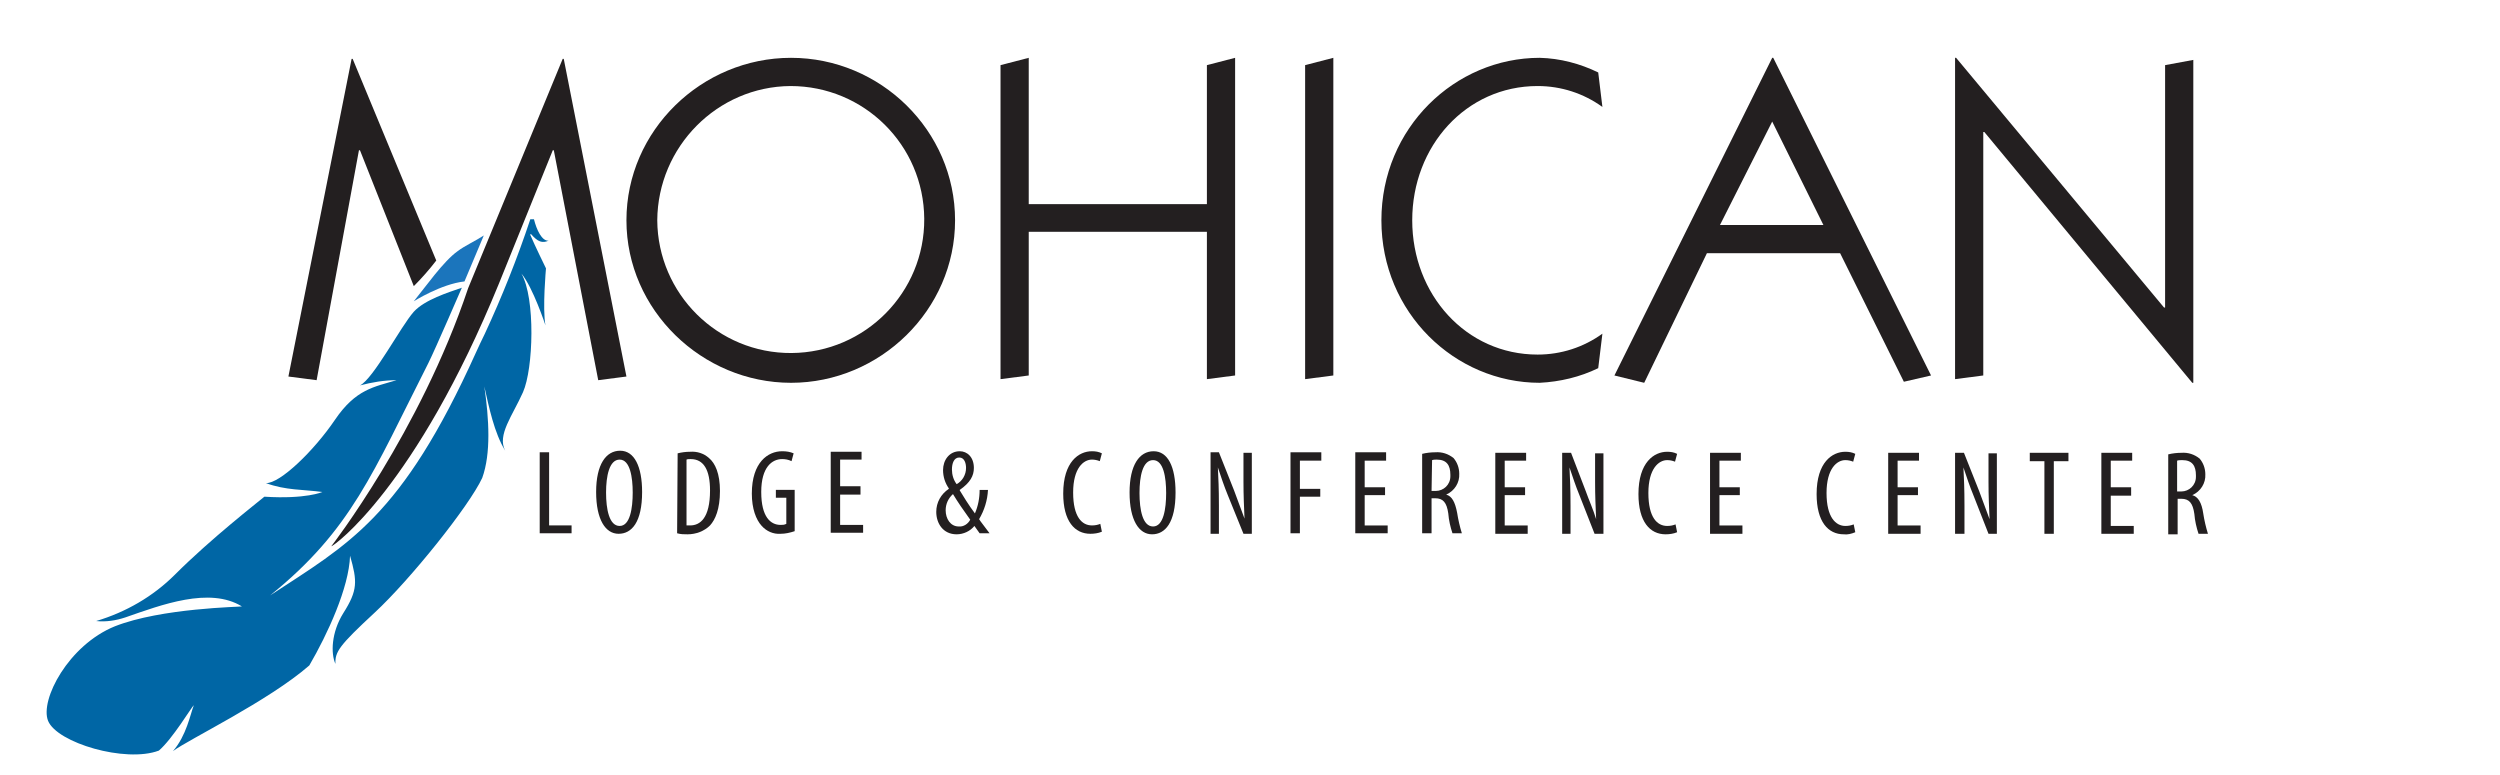 <?xml version="1.0" encoding="UTF-8"?>
<!-- Generator: Adobe Illustrator 26.0.3, SVG Export Plug-In . SVG Version: 6.00 Build 0)  -->
<svg width="400px" height="124px" xmlns="http://www.w3.org/2000/svg" xmlns:xlink="http://www.w3.org/1999/xlink" id="Layer_1" x="0px" y="0px" viewBox="0 0 478.5 148" style="enable-background:new 0 0 478.5 148;" xml:space="preserve">
<style type="text/css">
	.st0{fill:#1B75BC;}
	.st1{fill:#0066A5;}
	.st2{fill:#231F20;}
</style>
<path class="st0" d="M92.6,44.9c-1.5,1-3.7,2-5,3c-2.7,1.9-6.2,6.9-8.4,9.6c0,0,5.2-3.3,9.7-3.8L92.6,44.9z"></path>
<path class="st1" d="M101.5,44.8c0-0.1,0-0.1,0.1-0.2c1.4,1.6,2.2,1.8,3.4,1.3c-1.3,0.1-2.3-2.1-2.8-4.1h-0.7  c-2.5,7.5-5.4,14.8-8.7,21.9c-0.5,1-1.2,2.5-1.7,3.6l0,0C76.8,99,66.6,104,51.7,113.8C67.3,101.2,71.3,90.4,82,69.3  c1.3-2.6,6.4-14.4,6.4-14.4c-2.6,0.9-7.1,2.3-9.2,4.6c-2.5,2.8-7.7,12.8-10.3,14.1c2.3-0.6,4.6-1,7-1c-4.3,1.3-7.8,1.7-11.8,7.6  S53.6,92.4,50.9,92.3c3.8,1.4,7.1,1.2,10.8,1.7c0,0-3.1,1.4-11.1,0.9c-1.3,1.1-10.2,8-17.1,14.9c-4.2,4.2-9.4,7.2-15.1,8.9  c1.9,0.2,3.8-0.1,5.6-0.7c6.9-2.4,16.1-5.9,22.3-2.1c-0.3,0.1-15.4,0.3-24.3,3.8c-8.9,3.6-14.4,14.1-12.8,18.1  c1.7,4.2,14.8,8.1,21.2,5.7c2.6-2.2,6.3-8.4,6.7-8.7c-0.7,1.8-1.4,5.8-4,8.8c2.9-2.2,18.3-9.6,26.1-16.4c3.5-6,7.6-14.9,7.8-21  c1.4,4.9,1.5,6.6-1.3,11c-2.3,3.7-2.4,7.7-1.5,9.7c-0.1-2.3,0.7-3.5,7.5-9.8s18.1-20.4,20.6-25.8c1.7-4.7,1.3-11.3,0.4-17.5  c0.9,4,1.9,8.9,4,12.3c-1.6-3,1.4-6.7,3.4-11.2s2.4-18-0.3-22.7c2.2,2.6,4.6,9.9,4.6,9.9c-0.6-3.2,0.1-10.9,0.1-10.9  S102.3,46.7,101.5,44.8z"></path>
<path class="st2" d="M182.8,42c0,17.2-14.4,31.1-31.4,31.1S119.9,59.2,119.9,42s14.4-31.1,31.5-31.1S182.8,24.8,182.8,42z M125.8,42  c0.1,14.1,11.6,25.5,25.7,25.4c14.1-0.1,25.5-11.6,25.4-25.7s-11.5-25.4-25.6-25.4C137.3,16.4,125.9,27.9,125.8,42L125.8,42z"></path>
<path class="st2" d="M191.5,72.4V12.3l5.4-1.4v28H231V12.3l5.4-1.4v60.8l-5.4,0.7V44.2h-34.1v27.5L191.5,72.4z"></path>
<path class="st2" d="M249.8,12.3l5.4-1.4v60.8l-5.4,0.7V12.3z"></path>
<path class="st2" d="M305.9,70.3c-3.5,1.7-7.3,2.6-11.2,2.8c-16.2,0-30.3-13.4-30.3-31.1s14.1-31.1,30.3-31.1  c3.9,0.1,7.7,1.1,11.2,2.8l0.8,6.6c-3.6-2.6-7.9-4-12.4-4c-13.7,0-24,11.5-24,25.7s10.3,25.7,24,25.7c4.5,0,8.8-1.4,12.4-4  L305.9,70.3z"></path>
<path class="st2" d="M326.7,48.3l-12,24.8l-5.7-1.4l30.2-60.8h0.2l30.2,60.8l-5.2,1.2l-12.2-24.6H326.7z M339.2,23.1l-10,19.8H349  L339.2,23.1z"></path>
<path class="st2" d="M414.4,12.3l5.4-1v61.8h-0.2l-39.8-48h-0.2v46.6l-5.4,0.7V10.9h0.2l39.8,47.8h0.2V12.3z"></path>
<path class="st2" d="M103.3,86.4h1.8v14h4.3v1.5h-6.1C103.3,101.9,103.3,86.4,103.3,86.4z"></path>
<path class="st2" d="M122.9,94c0,5.8-2,8-4.5,8s-4.3-2.7-4.3-8s1.9-7.9,4.6-7.9S122.9,89.1,122.9,94z M116,94.1  c0,3.2,0.6,6.4,2.6,6.4s2.5-3.4,2.5-6.4c0-2.9-0.5-6.3-2.5-6.3S116,91,116,94.1z"></path>
<path class="st2" d="M129.7,86.6c0.8-0.2,1.6-0.3,2.4-0.3c1.3-0.1,2.6,0.3,3.6,1.2c1.2,1,2.1,3,2.1,6.3c0,3.5-0.9,5.5-1.9,6.6  c-1.1,1.1-2.7,1.7-4.3,1.7c-0.7,0-1.3,0-2-0.2L129.7,86.6z M131.4,100.4c0.2,0,0.4,0,0.7,0c1.9,0,3.8-1.4,3.8-6.7c0-3.9-1.2-6-3.7-6  c-0.3,0-0.6,0-0.8,0.1V100.4z"></path>
<path class="st2" d="M152.1,101.5c-0.9,0.3-1.8,0.5-2.7,0.5c-1.4,0.1-2.7-0.5-3.6-1.5c-1.1-1.2-1.9-3.3-1.9-6.2c0-6,3.1-8.1,5.8-8.1  c0.8,0,1.5,0.1,2.2,0.4l-0.4,1.5c-0.6-0.3-1.2-0.4-1.8-0.4c-1.9,0-4,1.5-4,6.3s1.8,6.3,3.7,6.3c0.4,0,0.7,0,1.1-0.2v-5h-2v-1.5h3.6  L152.1,101.5z"></path>
<path class="st2" d="M164.7,94.5h-3.9v5.8h4.4v1.5H159V86.3h5.9v1.5h-4.1v5.1h3.9L164.7,94.5z"></path>
<path class="st2" d="M187.5,101.9c-0.3-0.4-0.5-0.7-1-1.4c-0.8,1-2.1,1.6-3.4,1.6c-2.6,0-3.9-2.1-3.9-4.3c0-1.8,0.9-3.4,2.4-4.4  v-0.1c-0.7-1-1.1-2.2-1.1-3.5c0-1.9,1.2-3.6,3.2-3.6c1.4,0,2.7,1.1,2.7,3.2c0,1.5-0.7,2.8-2.7,4.2v0.1c0.6,1,1.7,2.8,2.9,4.4  c0.6-1.4,0.9-2.9,0.9-4.5h1.6c-0.1,2-0.7,3.9-1.7,5.6c0.3,0.5,0.9,1.2,2,2.7L187.5,101.9L187.5,101.9z M185.7,99.3  c-1.3-1.8-2.4-3.4-3.3-4.9c-0.9,0.8-1.4,1.9-1.4,3.1c0,1.6,0.9,3.1,2.5,3.1C184.4,100.7,185.3,100.1,185.7,99.3z M182.2,89.7  c0,1,0.3,2,0.9,2.8c1.1-0.6,1.8-1.8,1.8-3.1c0-0.9-0.3-2-1.3-2S182.2,88.5,182.2,89.7z"></path>
<path class="st2" d="M210.9,101.6c-0.7,0.3-1.5,0.4-2.2,0.4c-3,0-5.2-2.4-5.2-7.7c0-6.1,3-8.1,5.5-8.1c0.7,0,1.3,0.1,1.9,0.4  l-0.4,1.5c-0.5-0.2-1-0.3-1.5-0.3c-1.6,0-3.6,1.6-3.6,6.3s1.7,6.3,3.6,6.3c0.6,0,1.1-0.1,1.6-0.3L210.9,101.6z"></path>
<path class="st2" d="M225,94.1c0,5.8-2,8-4.5,8s-4.3-2.7-4.3-8s1.9-7.9,4.6-7.9S225,89.1,225,94.1z M218.1,94.2  c0,3.2,0.6,6.4,2.6,6.4s2.5-3.4,2.5-6.4s-0.5-6.3-2.5-6.3S218.1,91,218.1,94.2L218.1,94.2z"></path>
<path class="st2" d="M231.7,101.9V86.4h1.6l2.9,7.3c0.6,1.7,1.4,3.7,2,5.4l0,0c-0.1-2.4-0.2-4.4-0.2-7.1v-5.5h1.6V102H238l-3-7.4  c-0.7-1.7-1.3-3.5-1.9-5.3l0,0c0.1,2.1,0.2,4,0.2,7.3v5.4h-1.6V101.9z"></path>
<path class="st2" d="M247,86.4h5.9V88h-4.1v5.4h3.9v1.5h-3.9v7H247V86.4z"></path>
<path class="st2" d="M265.1,94.6h-3.9v5.8h4.4v1.5h-6.2V86.4h5.9V88h-4.1v5.1h3.9L265.1,94.6L265.1,94.6z"></path>
<path class="st2" d="M272.2,86.7c0.8-0.2,1.7-0.3,2.5-0.3c1.3-0.1,2.5,0.3,3.5,1.1c0.7,0.8,1.1,1.9,1.1,3c0.1,1.7-0.9,3.3-2.5,4l0,0  c1.1,0.3,1.7,1.4,2.1,3.5c0.2,1.3,0.5,2.6,0.9,3.9H278c-0.4-1.2-0.7-2.5-0.8-3.8c-0.3-2.1-1-2.9-2.5-2.9H274v6.7h-1.8V86.7z   M274,93.8h0.8c1.5,0,2.8-1.2,2.8-2.8c0-0.1,0-0.2,0-0.3c0-1.8-0.7-2.9-2.6-2.9c-0.3,0-0.6,0-0.9,0.1L274,93.8L274,93.8z"></path>
<path class="st2" d="M291.9,94.6H288v5.8h4.4v1.6h-6.2V86.5h5.9V88H288v5.1h3.9V94.6z"></path>
<path class="st2" d="M299,102V86.5h1.7l2.8,7.3c0.6,1.7,1.5,3.7,2,5.4l0,0c-0.1-2.4-0.2-4.4-0.2-7.1v-5.5h1.6V102h-1.7l-2.9-7.4  c-0.7-1.7-1.3-3.5-1.9-5.3l0,0c0.1,2.1,0.2,4.1,0.2,7.4v5.3H299z"></path>
<path class="st2" d="M321,101.7c-0.7,0.3-1.5,0.4-2.2,0.4c-3,0-5.2-2.4-5.2-7.7c0-6.1,3-8.1,5.5-8.1c0.7,0,1.3,0.1,1.9,0.4l-0.4,1.5  c-0.5-0.2-1-0.3-1.5-0.3c-1.6,0-3.6,1.6-3.6,6.3s1.7,6.3,3.6,6.3c0.6,0,1.1-0.1,1.6-0.3L321,101.7z"></path>
<path class="st2" d="M333,94.6h-3.9v5.8h4.4v1.6h-6.2V86.5h5.9V88h-4.1v5.1h3.9L333,94.6L333,94.6z"></path>
<path class="st2" d="M355.1,101.7c-0.7,0.3-1.5,0.5-2.2,0.4c-3,0-5.2-2.4-5.2-7.7c0-6.1,3-8.1,5.5-8.1c0.7,0,1.3,0.1,1.9,0.4  l-0.4,1.5c-0.5-0.2-1-0.3-1.5-0.3c-1.6,0-3.6,1.6-3.6,6.3s1.8,6.3,3.6,6.3c0.6,0,1.1-0.1,1.6-0.3L355.1,101.7z"></path>
<path class="st2" d="M367.1,94.6h-3.9v5.8h4.4v1.6h-6.2V86.5h5.9V88h-4.1v5.1h3.9L367.1,94.6z"></path>
<path class="st2" d="M374.2,102V86.5h1.7l2.9,7.3c0.6,1.7,1.4,3.7,2,5.4l0,0c-0.1-2.4-0.2-4.4-0.2-7.1v-5.5h1.6V102h-1.6l-2.9-7.4  c-0.7-1.7-1.3-3.5-1.9-5.3l0,0c0.1,2.1,0.2,4,0.2,7.3v5.4H374.2z"></path>
<path class="st2" d="M391.3,88.1h-2.8v-1.6h7.4v1.6h-2.8V102h-1.8L391.3,88.1L391.3,88.1z"></path>
<path class="st2" d="M407.9,94.7H404v5.8h4.4v1.5h-6.2V86.5h5.9V88H404v5.1h3.9V94.7z"></path>
<path class="st2" d="M415,86.8c0.8-0.2,1.7-0.3,2.5-0.3c1.3-0.1,2.5,0.3,3.5,1.1c0.7,0.8,1.1,1.9,1.1,3c0.1,1.7-0.9,3.3-2.5,4l0,0  c1.1,0.3,1.8,1.4,2.1,3.5c0.2,1.3,0.5,2.6,0.9,3.9h-1.8c-0.4-1.2-0.7-2.5-0.8-3.8c-0.3-2.1-1-2.9-2.5-2.9h-0.7v6.8H415V86.8z   M416.7,93.9h0.8c1.5,0,2.8-1.2,2.8-2.8c0-0.1,0-0.2,0-0.3c0-1.8-0.7-2.9-2.6-2.9c-0.3,0-0.7,0-1,0.1L416.7,93.9z"></path>
<path class="st2" d="M83.5,49.7l-16-38.6h-0.2L55.2,71.9l5.4,0.7l8.1-44h0.2l10.3,26C80.7,53.1,82.2,51.4,83.5,49.7z"></path>
<path class="st2" d="M107.9,11.1h-0.2L89.6,55c-9.2,27.5-26.2,49.4-26.2,49.4l0,0C64,104.3,79.6,93,95.5,54.1l10.3-25.5h0.2l8.5,44  l5.4-0.7L107.9,11.1z"></path>
</svg>
